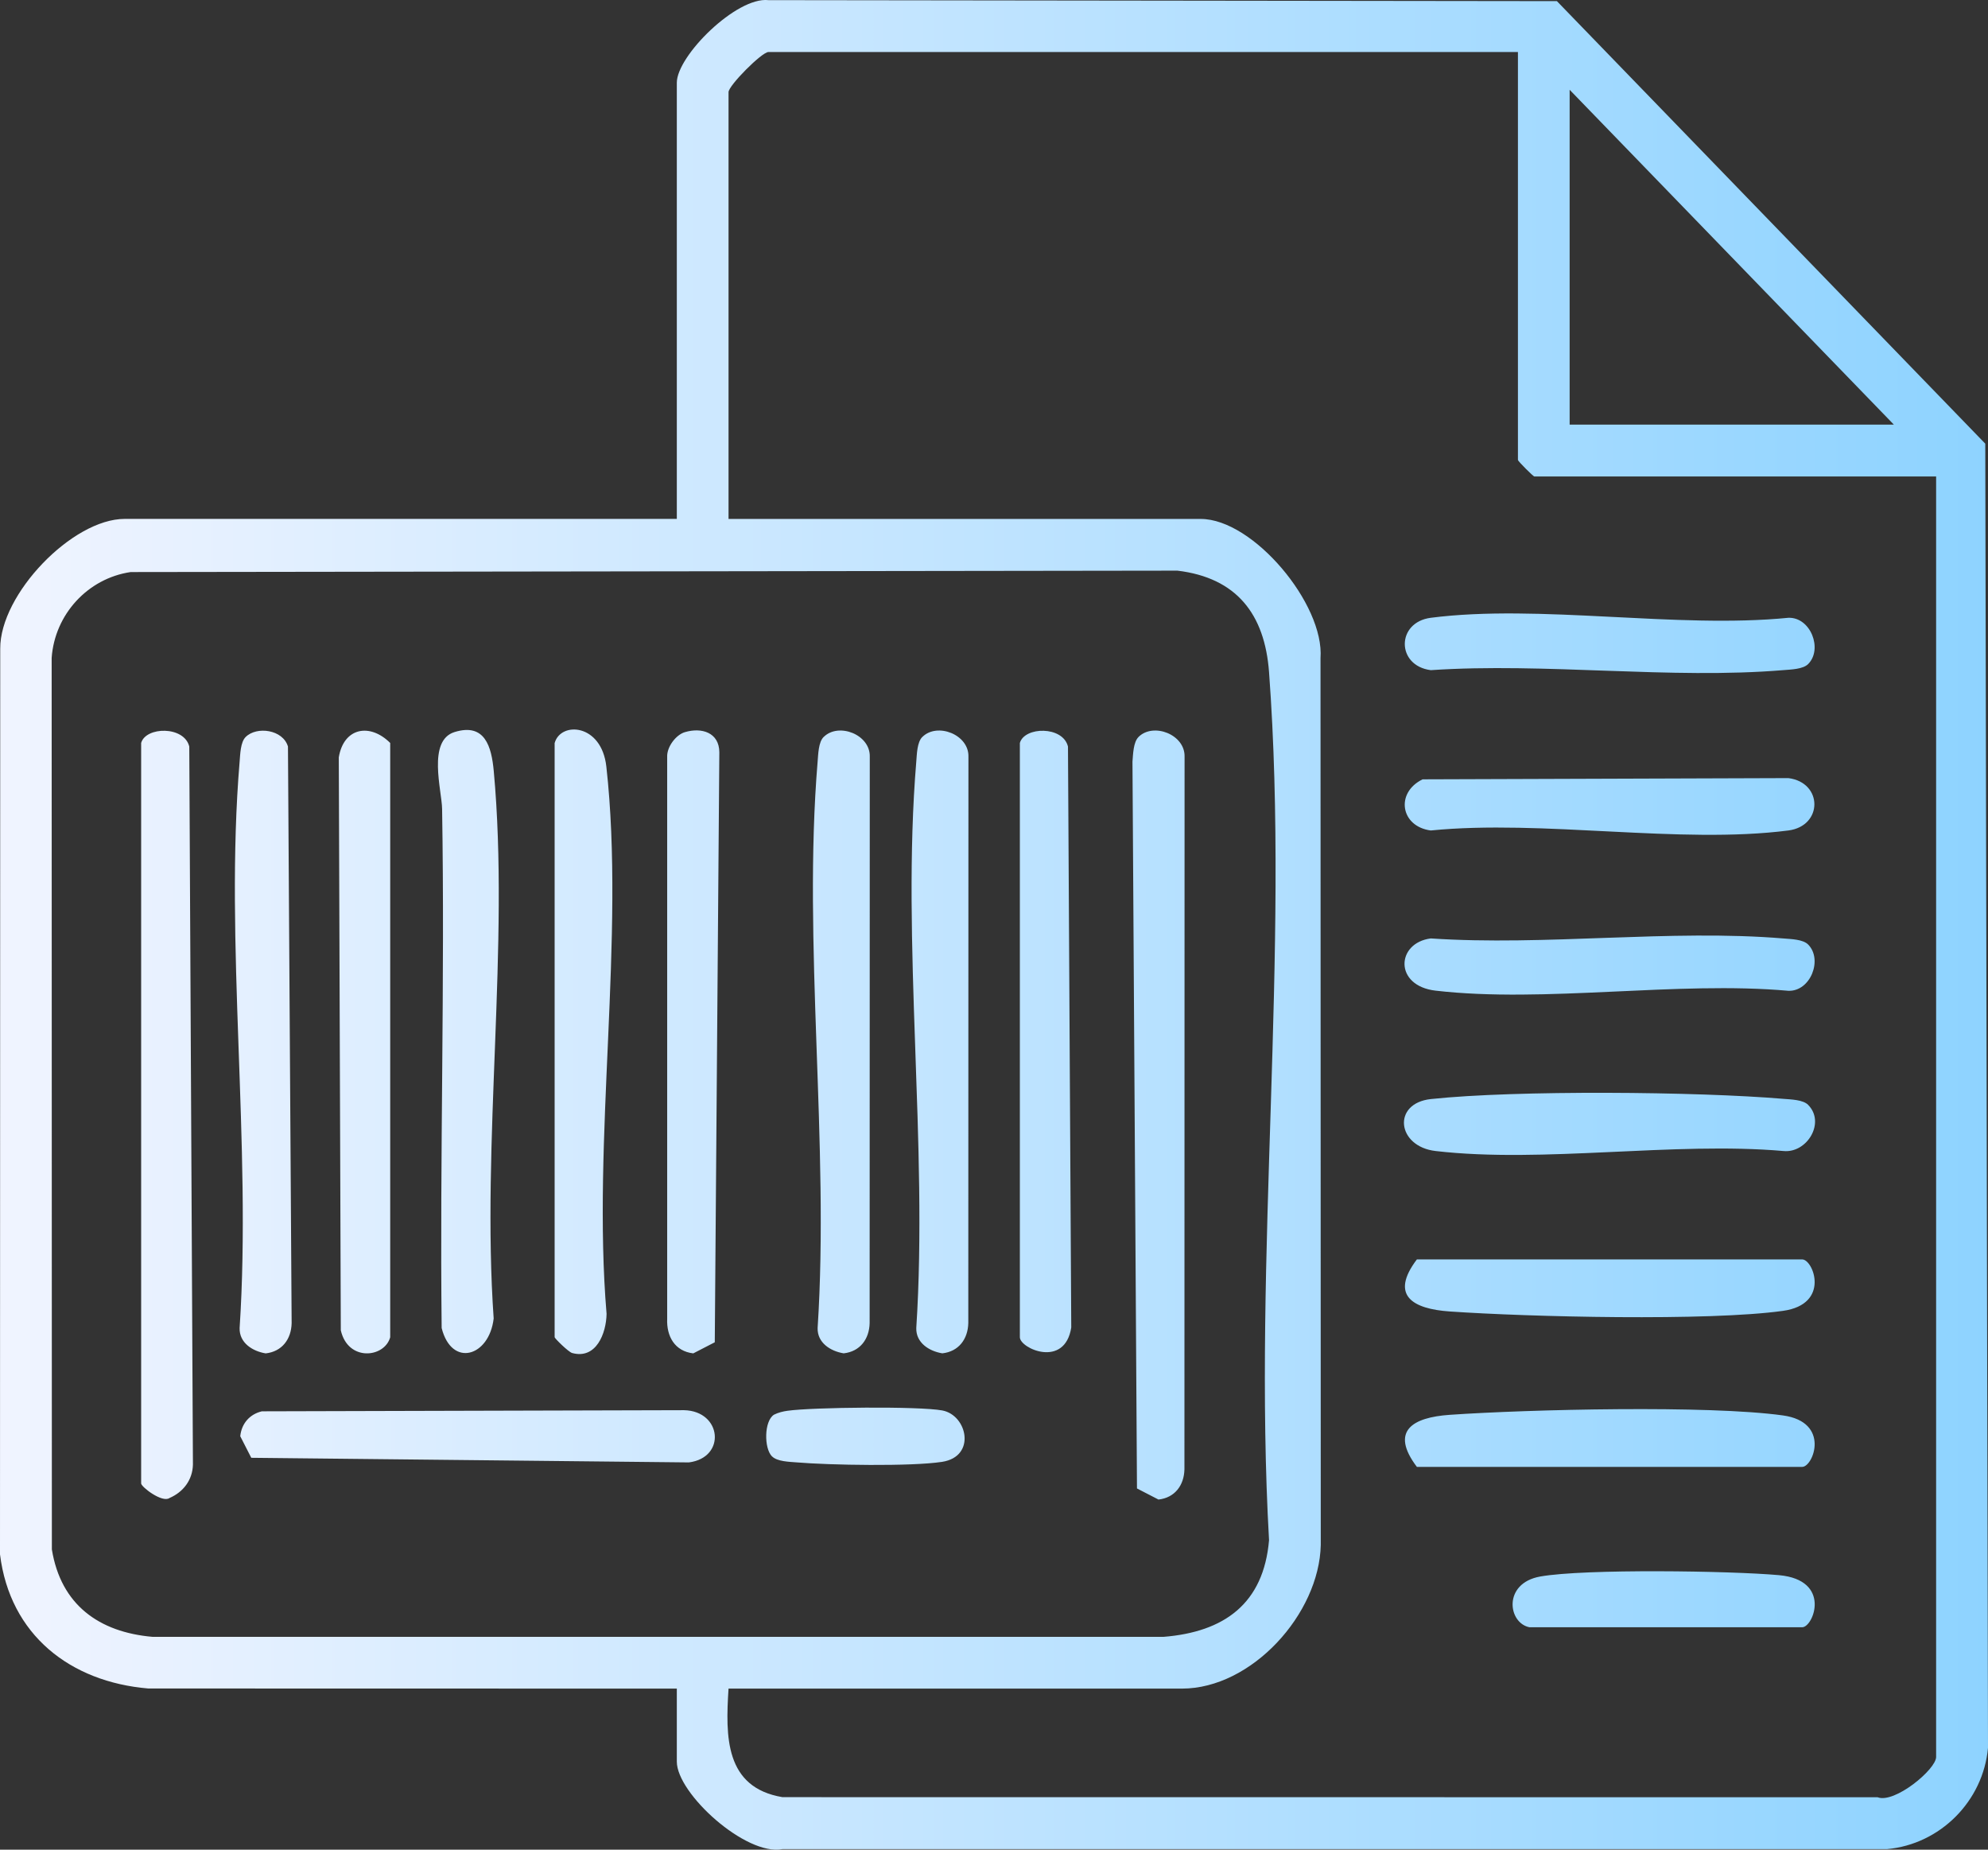 <svg xmlns="http://www.w3.org/2000/svg" width="86" height="80" viewBox="0 0 86 80" fill="none"><rect x="0" y="0" width="86" height="80" fill="#333333" stroke="none"/><path d="M33.242 0.006L67.351 0.049L85.882 19.189L86 75.59C85.795 77.9 83.929 79.769 81.631 79.976H33.847C32.268 80.286 29.279 77.571 29.279 76.193V73.034L6.416 73.029C3.039 72.745 0.429 70.712 0 67.226L0.01 28.056C-0.004 25.699 3.131 22.443 5.395 22.443H29.279V3.576C29.279 2.416 31.863 -0.149 33.242 0.006ZM33.242 2.25C32.958 2.25 31.516 3.7 31.516 3.985V22.445H51.944C54.212 22.445 57.298 26.13 57.125 28.466L57.136 66.82C57.071 69.802 54.151 73.033 51.131 73.034H31.516C31.383 75.1 31.353 77.31 33.849 77.729L81.224 77.733C81.958 78.017 83.756 76.528 83.756 75.99V20.609H66.377C66.326 20.609 65.666 19.946 65.665 19.894V2.25H33.242ZM5.648 24.742H5.651C3.798 25.016 2.368 26.572 2.235 28.453L2.244 67.016C2.633 69.408 4.282 70.596 6.607 70.796H50.325C52.955 70.588 54.663 69.365 54.898 66.615C54.204 54.389 55.797 41.179 54.898 29.067C54.712 26.559 53.49 24.987 50.934 24.681L5.648 24.742ZM66.629 68.186C68.549 67.845 74.867 67.939 76.956 68.127C79.253 68.336 78.447 70.38 77.963 70.38H66.173V70.382C65.233 70.21 64.996 68.478 66.629 68.186ZM49.249 31.877C49.892 31.234 51.276 31.769 51.244 32.735L51.238 63.55C51.222 64.244 50.821 64.779 50.115 64.857L49.185 64.377L48.99 32.941C49.017 32.624 49.025 32.102 49.251 31.877H49.249ZM6.106 32.134C6.306 31.422 7.968 31.389 8.188 32.289L8.346 63.348C8.329 64.014 7.925 64.536 7.331 64.791C7.02 65.012 6.107 64.31 6.106 64.159V32.134ZM62.709 61.193C66.13 60.956 73.907 60.77 77.131 61.219C79.195 61.507 78.443 63.444 77.963 63.444H61.295V63.446C60.107 61.877 61.127 61.303 62.709 61.193ZM34.07 61.017C35.163 60.864 39.75 60.815 40.761 61.003C41.849 61.206 42.243 62.998 40.752 63.227C39.421 63.431 35.872 63.37 34.456 63.249C34.141 63.223 33.622 63.215 33.397 62.989L33.395 62.99C33.047 62.641 33.051 61.461 33.482 61.187C33.667 61.095 33.865 61.045 34.07 61.017ZM29.591 60.992C31.23 61.027 31.424 63.043 29.801 63.251L10.87 63.051L10.393 62.118C10.45 61.569 10.799 61.164 11.336 61.039L11.334 61.041L29.591 60.992ZM23.995 32.134C24.258 31.197 26.023 31.291 26.23 33.154C27.052 40.496 25.608 49.324 26.24 56.825C26.226 57.669 25.791 58.804 24.75 58.519C24.59 58.474 23.996 57.889 23.993 57.835V32.132L23.995 32.134ZM10.626 31.877C11.104 31.399 12.241 31.552 12.457 32.289L12.616 57.228C12.6 57.922 12.199 58.458 11.493 58.535C10.918 58.441 10.348 58.076 10.366 57.439C10.887 49.512 9.709 40.77 10.366 32.941C10.393 32.624 10.401 32.102 10.626 31.877ZM29.63 31.666C30.354 31.45 31.112 31.683 31.118 32.535L30.921 58.055L29.991 58.535C29.186 58.441 28.828 57.794 28.862 57.031V32.737C28.842 32.312 29.235 31.783 29.628 31.666H29.63ZM14.656 32.757C14.868 31.466 16.003 31.258 16.88 32.134V57.837C16.634 58.73 15.054 58.903 14.743 57.536L14.656 32.757ZM35.63 31.877C36.273 31.234 37.658 31.769 37.626 32.735L37.62 57.226C37.604 57.92 37.203 58.456 36.497 58.533C35.922 58.44 35.352 58.074 35.37 57.437C35.885 49.504 34.719 40.776 35.37 32.939C35.397 32.622 35.404 32.1 35.63 31.875V31.877ZM39.898 31.877C40.54 31.234 41.926 31.769 41.894 32.735L41.888 57.226C41.871 57.92 41.47 58.456 40.765 58.533C40.189 58.44 39.62 58.074 39.638 57.437C40.152 49.504 38.987 40.776 39.638 32.939C39.664 32.622 39.672 32.1 39.898 31.875V31.877ZM19.664 31.662C20.976 31.256 21.263 32.288 21.36 33.352C22.05 40.856 20.824 49.409 21.356 57.026C21.163 58.686 19.54 59.158 19.106 57.439C19.023 49.957 19.249 42.463 19.125 34.982C19.113 34.191 18.478 32.028 19.664 31.662ZM44.119 32.134C44.319 31.422 45.98 31.389 46.2 32.289L46.342 57.416C46.061 59.195 44.12 58.323 44.119 57.837V32.134ZM61.295 54.471H77.963C78.443 54.471 79.195 56.408 77.131 56.696C73.907 57.147 66.13 56.959 62.709 56.722C61.124 56.612 60.107 56.038 61.295 54.469V54.471ZM61.903 47.535C65.561 47.144 73.439 47.21 77.161 47.527C77.476 47.553 77.998 47.562 78.222 47.788H78.22C78.978 48.552 78.174 49.882 77.155 49.783C72.397 49.369 66.754 50.321 62.105 49.783C60.42 49.589 60.213 47.714 61.903 47.535ZM61.895 40.588C66.84 40.921 72.275 40.182 77.159 40.59C77.475 40.617 77.996 40.625 78.22 40.852C78.86 41.495 78.327 42.885 77.365 42.853C72.538 42.422 66.822 43.392 62.105 42.847C60.294 42.638 60.396 40.78 61.895 40.588ZM77.365 33.654C78.864 33.846 78.864 35.725 77.365 35.919C72.679 36.522 66.722 35.439 61.895 35.919C60.584 35.748 60.353 34.285 61.541 33.707L77.365 33.654ZM61.895 26.72C66.582 26.117 72.538 27.2 77.365 26.72C78.329 26.688 78.862 28.078 78.22 28.721C77.996 28.946 77.475 28.956 77.159 28.983C72.275 29.391 66.84 28.652 61.895 28.985C60.396 28.793 60.396 26.914 61.895 26.72ZM67.902 18.366H81.928L67.902 3.883V18.366Z" fill="url(#paint0_linear_20_191)"></path><defs><linearGradient id="paint0_linear_20_191" x1="-3.74957e-06" y1="39.994" x2="86" y2="39.994" gradientUnits="userSpaceOnUse"><stop stop-color="#F0F4FF"></stop><stop offset="1" stop-color="#8ED3FF"></stop></linearGradient></defs></svg>